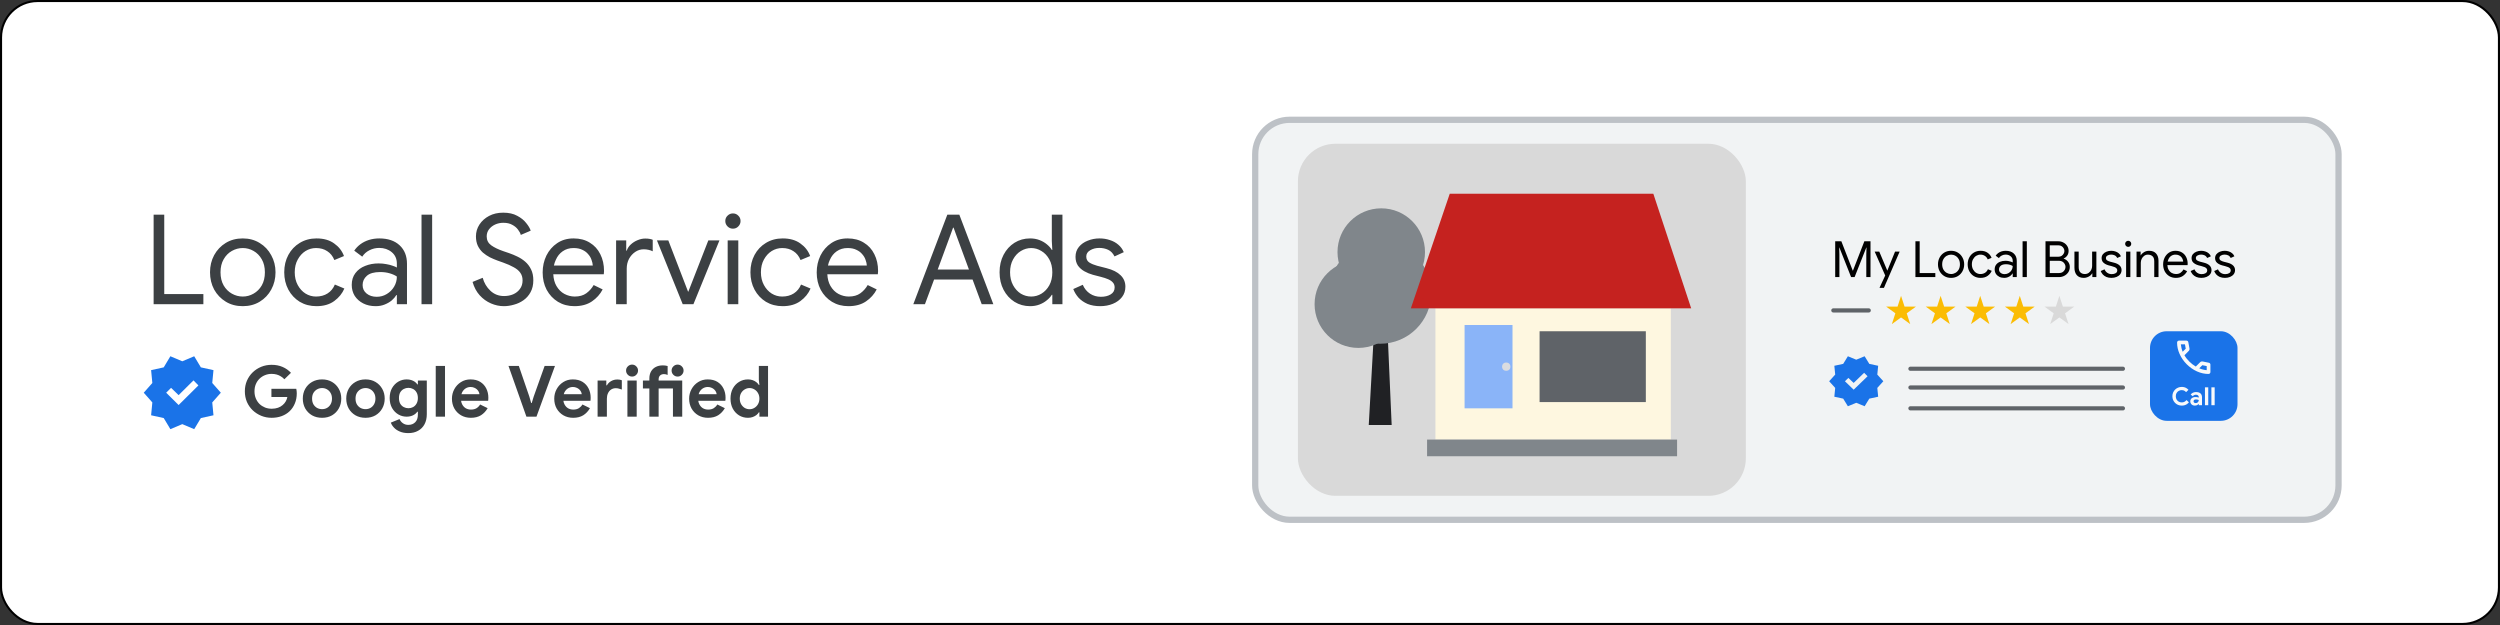 <svg width="1200" height="300" viewBox="0 0 1200 300" fill="none" xmlns="http://www.w3.org/2000/svg">
<rect x="0" y="0" width="1200" height="300" fill="#333333" stroke="none"/>
<g clip-path="url(#clip0_1_2)">
<rect x="0.5" y="0.5" width="1199" height="299" rx="17.5" fill="white" stroke="black"/>
<rect x="602.5" y="57.5" width="520" height="192" rx="16.5" fill="#F1F3F4" stroke="#BDC1C6" stroke-width="3"/>
<path d="M130.382 200.544C128.637 200.544 126.982 200.227 125.418 199.592C123.877 198.957 122.505 198.073 121.304 196.94C120.125 195.807 119.196 194.469 118.516 192.928C117.859 191.364 117.53 189.664 117.53 187.828C117.53 185.992 117.859 184.303 118.516 182.762C119.196 181.198 120.125 179.849 121.304 178.716C122.483 177.583 123.843 176.699 125.384 176.064C126.948 175.429 128.614 175.112 130.382 175.112C132.331 175.112 134.088 175.452 135.652 176.132C137.216 176.812 138.553 177.753 139.664 178.954L136.502 182.048C135.981 181.481 135.414 181.017 134.802 180.654C134.19 180.269 133.521 179.974 132.796 179.77C132.071 179.566 131.255 179.464 130.348 179.464C129.237 179.464 128.183 179.668 127.186 180.076C126.211 180.461 125.339 181.028 124.568 181.776C123.82 182.501 123.231 183.374 122.8 184.394C122.369 185.414 122.154 186.559 122.154 187.828C122.154 189.097 122.369 190.242 122.8 191.262C123.231 192.282 123.82 193.166 124.568 193.914C125.339 194.639 126.223 195.206 127.22 195.614C128.217 195.999 129.283 196.192 130.416 196.192C131.549 196.192 132.558 196.033 133.442 195.716C134.326 195.399 135.074 194.968 135.686 194.424C136.321 193.88 136.819 193.279 137.182 192.622C137.567 191.942 137.817 191.251 137.93 190.548H130.28V186.638H142.214C142.282 186.865 142.339 187.205 142.384 187.658C142.429 188.111 142.452 188.485 142.452 188.78C142.452 190.571 142.146 192.191 141.534 193.642C140.945 195.093 140.106 196.339 139.018 197.382C137.953 198.402 136.683 199.184 135.21 199.728C133.737 200.272 132.127 200.544 130.382 200.544ZM154.594 200.544C152.781 200.544 151.172 200.147 149.766 199.354C148.384 198.538 147.296 197.439 146.502 196.056C145.732 194.651 145.346 193.075 145.346 191.33C145.346 189.585 145.732 188.021 146.502 186.638C147.296 185.233 148.384 184.133 149.766 183.34C151.172 182.524 152.781 182.116 154.594 182.116C156.408 182.116 158.006 182.524 159.388 183.34C160.771 184.156 161.848 185.255 162.618 186.638C163.412 188.021 163.808 189.585 163.808 191.33C163.808 193.075 163.412 194.651 162.618 196.056C161.848 197.439 160.771 198.538 159.388 199.354C158.006 200.147 156.408 200.544 154.594 200.544ZM154.594 196.396C155.456 196.396 156.238 196.203 156.94 195.818C157.666 195.41 158.244 194.832 158.674 194.084C159.128 193.313 159.354 192.395 159.354 191.33C159.354 190.265 159.128 189.358 158.674 188.61C158.244 187.862 157.666 187.284 156.94 186.876C156.238 186.468 155.467 186.264 154.628 186.264C153.767 186.264 152.962 186.468 152.214 186.876C151.489 187.284 150.9 187.862 150.446 188.61C150.016 189.358 149.8 190.265 149.8 191.33C149.8 192.395 150.016 193.313 150.446 194.084C150.9 194.832 151.489 195.41 152.214 195.818C152.962 196.203 153.756 196.396 154.594 196.396ZM175.446 200.544C173.632 200.544 172.023 200.147 170.618 199.354C169.235 198.538 168.147 197.439 167.354 196.056C166.583 194.651 166.198 193.075 166.198 191.33C166.198 189.585 166.583 188.021 167.354 186.638C168.147 185.233 169.235 184.133 170.618 183.34C172.023 182.524 173.632 182.116 175.446 182.116C177.259 182.116 178.857 182.524 180.24 183.34C181.622 184.156 182.699 185.255 183.47 186.638C184.263 188.021 184.66 189.585 184.66 191.33C184.66 193.075 184.263 194.651 183.47 196.056C182.699 197.439 181.622 198.538 180.24 199.354C178.857 200.147 177.259 200.544 175.446 200.544ZM175.446 196.396C176.307 196.396 177.089 196.203 177.792 195.818C178.517 195.41 179.095 194.832 179.526 194.084C179.979 193.313 180.206 192.395 180.206 191.33C180.206 190.265 179.979 189.358 179.526 188.61C179.095 187.862 178.517 187.284 177.792 186.876C177.089 186.468 176.318 186.264 175.48 186.264C174.618 186.264 173.814 186.468 173.066 186.876C172.34 187.284 171.751 187.862 171.298 188.61C170.867 189.358 170.652 190.265 170.652 191.33C170.652 192.395 170.867 193.313 171.298 194.084C171.751 194.832 172.34 195.41 173.066 195.818C173.814 196.203 174.607 196.396 175.446 196.396ZM195.991 207.888C194.427 207.888 193.067 207.639 191.911 207.14C190.778 206.664 189.849 206.041 189.123 205.27C188.398 204.499 187.888 203.695 187.593 202.856L191.775 201.156C192.138 201.995 192.682 202.663 193.407 203.162C194.155 203.683 195.017 203.944 195.991 203.944C197.374 203.944 198.485 203.513 199.323 202.652C200.162 201.813 200.581 200.589 200.581 198.98V197.62H200.309C199.765 198.391 199.051 198.98 198.167 199.388C197.283 199.796 196.275 200 195.141 200C193.736 200 192.41 199.637 191.163 198.912C189.939 198.187 188.942 197.155 188.171 195.818C187.423 194.481 187.049 192.894 187.049 191.058C187.049 189.199 187.423 187.613 188.171 186.298C188.942 184.961 189.939 183.929 191.163 183.204C192.41 182.479 193.736 182.116 195.141 182.116C196.275 182.116 197.283 182.32 198.167 182.728C199.051 183.113 199.765 183.703 200.309 184.496H200.581V182.66H204.865V198.81C204.865 200.669 204.503 202.278 203.777 203.638C203.052 204.998 202.021 206.041 200.683 206.766C199.369 207.514 197.805 207.888 195.991 207.888ZM196.059 195.954C196.853 195.954 197.589 195.773 198.269 195.41C198.972 195.025 199.527 194.469 199.935 193.744C200.366 192.996 200.581 192.101 200.581 191.058C200.581 189.97 200.366 189.063 199.935 188.338C199.527 187.613 198.972 187.069 198.269 186.706C197.589 186.343 196.853 186.162 196.059 186.162C195.266 186.162 194.518 186.343 193.815 186.706C193.113 187.069 192.546 187.613 192.115 188.338C191.707 189.063 191.503 189.97 191.503 191.058C191.503 192.123 191.707 193.03 192.115 193.778C192.546 194.503 193.113 195.047 193.815 195.41C194.518 195.773 195.266 195.954 196.059 195.954ZM209.152 200V175.656H213.606V200H209.152ZM226.01 200.544C224.265 200.544 222.701 200.147 221.318 199.354C219.958 198.561 218.882 197.473 218.088 196.09C217.318 194.707 216.932 193.132 216.932 191.364C216.932 189.709 217.318 188.179 218.088 186.774C218.859 185.369 219.913 184.247 221.25 183.408C222.588 182.547 224.118 182.116 225.84 182.116C227.699 182.116 229.263 182.513 230.532 183.306C231.802 184.099 232.765 185.165 233.422 186.502C234.08 187.817 234.408 189.279 234.408 190.888C234.408 191.251 234.397 191.568 234.374 191.84C234.352 192.089 234.329 192.271 234.306 192.384H221.318C221.409 193.041 221.59 193.619 221.862 194.118C222.293 194.934 222.871 195.557 223.596 195.988C224.344 196.396 225.172 196.6 226.078 196.6C227.144 196.6 228.039 196.373 228.764 195.92C229.49 195.444 230.056 194.855 230.464 194.152L234.068 195.92C233.252 197.348 232.187 198.481 230.872 199.32C229.558 200.136 227.937 200.544 226.01 200.544ZM221.488 189.222H230.124C230.102 188.837 229.988 188.44 229.784 188.032C229.58 187.624 229.297 187.25 228.934 186.91C228.572 186.57 228.13 186.298 227.608 186.094C227.11 185.867 226.532 185.754 225.874 185.754C225.013 185.754 224.22 185.981 223.494 186.434C222.792 186.887 222.236 187.511 221.828 188.304C221.692 188.599 221.579 188.905 221.488 189.222ZM252.678 200L244.076 175.656H249.04L254.072 190.344L254.956 193.438H255.228L256.18 190.344L261.416 175.656H266.38L257.506 200H252.678ZM275.118 200.544C273.372 200.544 271.808 200.147 270.426 199.354C269.066 198.561 267.989 197.473 267.196 196.09C266.425 194.707 266.04 193.132 266.04 191.364C266.04 189.709 266.425 188.179 267.196 186.774C267.966 185.369 269.02 184.247 270.358 183.408C271.695 182.547 273.225 182.116 274.948 182.116C276.806 182.116 278.37 182.513 279.64 183.306C280.909 184.099 281.872 185.165 282.53 186.502C283.187 187.817 283.516 189.279 283.516 190.888C283.516 191.251 283.504 191.568 283.482 191.84C283.459 192.089 283.436 192.271 283.414 192.384H270.426C270.516 193.041 270.698 193.619 270.97 194.118C271.4 194.934 271.978 195.557 272.704 195.988C273.452 196.396 274.279 196.6 275.186 196.6C276.251 196.6 277.146 196.373 277.872 195.92C278.597 195.444 279.164 194.855 279.572 194.152L283.176 195.92C282.36 197.348 281.294 198.481 279.98 199.32C278.665 200.136 277.044 200.544 275.118 200.544ZM270.596 189.222H279.232C279.209 188.837 279.096 188.44 278.892 188.032C278.688 187.624 278.404 187.25 278.042 186.91C277.679 186.57 277.237 186.298 276.716 186.094C276.217 185.867 275.639 185.754 274.982 185.754C274.12 185.754 273.327 185.981 272.602 186.434C271.899 186.887 271.344 187.511 270.936 188.304C270.8 188.599 270.686 188.905 270.596 189.222ZM286.847 200V182.66H291.029V184.972H291.301C291.596 184.428 291.981 183.952 292.457 183.544C292.956 183.113 293.534 182.773 294.191 182.524C294.848 182.275 295.551 182.15 296.299 182.15C296.752 182.15 297.16 182.184 297.523 182.252C297.886 182.32 298.203 182.411 298.475 182.524V186.978C297.999 186.797 297.523 186.649 297.047 186.536C296.594 186.4 296.106 186.332 295.585 186.332C294.701 186.332 293.93 186.559 293.273 187.012C292.638 187.443 292.151 188.043 291.811 188.814C291.471 189.562 291.301 190.412 291.301 191.364V200H286.847ZM301.158 200V182.66H305.612V200H301.158ZM303.402 180.756C302.608 180.756 301.928 180.473 301.362 179.906C300.795 179.339 300.512 178.659 300.512 177.866C300.512 177.073 300.795 176.404 301.362 175.86C301.928 175.293 302.608 175.01 303.402 175.01C304.195 175.01 304.864 175.293 305.408 175.86C305.974 176.404 306.258 177.073 306.258 177.866C306.258 178.659 305.974 179.339 305.408 179.906C304.864 180.473 304.195 180.756 303.402 180.756ZM308.598 186.468V182.66H311.692V181.708C311.692 180.416 311.953 179.294 312.474 178.342C313.018 177.39 313.766 176.665 314.718 176.166C315.693 175.645 316.837 175.384 318.152 175.384C318.537 175.384 318.923 175.407 319.308 175.452C319.716 175.497 320.101 175.577 320.464 175.69V179.974C320.169 179.838 319.875 179.736 319.58 179.668C319.285 179.6 318.991 179.566 318.696 179.566C317.925 179.566 317.302 179.793 316.826 180.246C316.373 180.677 316.146 181.289 316.146 182.082V182.66H327.468V200H323.014V186.468H316.146V200H311.692V186.468H308.598ZM325.258 180.756C324.465 180.756 323.785 180.473 323.218 179.906C322.651 179.339 322.368 178.659 322.368 177.866C322.368 177.073 322.651 176.404 323.218 175.86C323.785 175.293 324.465 175.01 325.258 175.01C326.051 175.01 326.72 175.293 327.264 175.86C327.831 176.404 328.114 177.073 328.114 177.866C328.114 178.659 327.831 179.339 327.264 179.906C326.72 180.473 326.051 180.756 325.258 180.756ZM339.864 200.544C338.118 200.544 336.554 200.147 335.172 199.354C333.812 198.561 332.735 197.473 331.942 196.09C331.171 194.707 330.786 193.132 330.786 191.364C330.786 189.709 331.171 188.179 331.942 186.774C332.712 185.369 333.766 184.247 335.104 183.408C336.441 182.547 337.971 182.116 339.694 182.116C341.552 182.116 343.116 182.513 344.386 183.306C345.655 184.099 346.618 185.165 347.276 186.502C347.933 187.817 348.262 189.279 348.262 190.888C348.262 191.251 348.25 191.568 348.228 191.84C348.205 192.089 348.182 192.271 348.16 192.384H335.172C335.262 193.041 335.444 193.619 335.716 194.118C336.146 194.934 336.724 195.557 337.45 195.988C338.198 196.396 339.025 196.6 339.932 196.6C340.997 196.6 341.892 196.373 342.618 195.92C343.343 195.444 343.91 194.855 344.318 194.152L347.922 195.92C347.106 197.348 346.04 198.481 344.726 199.32C343.411 200.136 341.79 200.544 339.864 200.544ZM335.342 189.222H343.978C343.955 188.837 343.842 188.44 343.638 188.032C343.434 187.624 343.15 187.25 342.788 186.91C342.425 186.57 341.983 186.298 341.462 186.094C340.963 185.867 340.385 185.754 339.728 185.754C338.866 185.754 338.073 185.981 337.348 186.434C336.645 186.887 336.09 187.511 335.682 188.304C335.546 188.599 335.432 188.905 335.342 189.222ZM359.039 200.544C357.453 200.544 356.025 200.159 354.755 199.388C353.486 198.595 352.477 197.507 351.729 196.124C351.004 194.741 350.641 193.143 350.641 191.33C350.641 189.517 351.004 187.919 351.729 186.536C352.477 185.153 353.486 184.077 354.755 183.306C356.025 182.513 357.453 182.116 359.039 182.116C359.878 182.116 360.637 182.241 361.317 182.49C361.997 182.739 362.587 183.068 363.085 183.476C363.584 183.884 363.969 184.315 364.241 184.768H364.513L364.241 182.32V175.656H368.661V200H364.513V197.926H364.241C363.969 198.379 363.584 198.81 363.085 199.218C362.587 199.603 361.997 199.921 361.317 200.17C360.637 200.419 359.878 200.544 359.039 200.544ZM359.787 196.43C360.626 196.43 361.397 196.215 362.099 195.784C362.825 195.353 363.403 194.764 363.833 194.016C364.287 193.245 364.513 192.35 364.513 191.33C364.513 190.31 364.287 189.426 363.833 188.678C363.403 187.907 362.825 187.318 362.099 186.91C361.397 186.479 360.626 186.264 359.787 186.264C358.971 186.264 358.201 186.479 357.475 186.91C356.773 187.318 356.195 187.896 355.741 188.644C355.311 189.392 355.095 190.287 355.095 191.33C355.095 192.35 355.311 193.245 355.741 194.016C356.195 194.787 356.773 195.387 357.475 195.818C358.201 196.226 358.971 196.43 359.787 196.43Z" fill="#3C4043"/>
<g clip-path="url(#clip1_1_2)">
<path d="M81.782 206L78.586 200.667L72.532 199.333L73.121 193.167L69 188.5L73.121 183.833L72.532 177.667L78.586 176.333L81.782 171L87.5 173.417L93.218 171L96.414 176.333L102.468 177.667L101.88 183.833L106 188.5L101.88 193.167L102.468 199.333L96.414 200.667L93.218 206L87.5 203.583L81.782 206ZM85.734 194.417L95.236 185L92.882 182.583L85.734 189.667L82.118 186.167L79.764 188.5L85.734 194.417Z" fill="#1A73E8"/>
</g>
<path d="M73.74 146V103.04H78.84V141.14H97.62V146H73.74ZM116.527 146.96C113.447 146.96 110.727 146.24 108.367 144.8C106.007 143.36 104.147 141.42 102.787 138.98C101.467 136.5 100.807 133.74 100.807 130.7C100.807 127.66 101.467 124.92 102.787 122.48C104.147 120 106.007 118.04 108.367 116.6C110.727 115.16 113.447 114.44 116.527 114.44C119.607 114.44 122.327 115.18 124.687 116.66C127.047 118.1 128.887 120.06 130.207 122.54C131.567 124.98 132.247 127.7 132.247 130.7C132.247 133.74 131.567 136.5 130.207 138.98C128.887 141.42 127.047 143.36 124.687 144.8C122.327 146.24 119.607 146.96 116.527 146.96ZM116.527 142.34C118.367 142.34 120.087 141.88 121.687 140.96C123.327 140.04 124.647 138.72 125.647 137C126.647 135.24 127.147 133.14 127.147 130.7C127.147 128.26 126.647 126.18 125.647 124.46C124.647 122.7 123.327 121.36 121.687 120.44C120.087 119.52 118.367 119.06 116.527 119.06C114.687 119.06 112.947 119.52 111.307 120.44C109.667 121.36 108.347 122.7 107.347 124.46C106.347 126.18 105.847 128.26 105.847 130.7C105.847 133.14 106.347 135.24 107.347 137C108.347 138.72 109.667 140.04 111.307 140.96C112.947 141.88 114.687 142.34 116.527 142.34ZM151.912 146.96C148.912 146.96 146.232 146.26 143.872 144.86C141.552 143.42 139.732 141.48 138.412 139.04C137.092 136.56 136.432 133.78 136.432 130.7C136.432 127.58 137.092 124.8 138.412 122.36C139.732 119.92 141.552 118 143.872 116.6C146.232 115.16 148.912 114.44 151.912 114.44C155.352 114.44 158.172 115.24 160.372 116.84C162.612 118.4 164.192 120.42 165.112 122.9L160.492 124.82C159.732 122.94 158.592 121.52 157.072 120.56C155.592 119.56 153.792 119.06 151.672 119.06C149.872 119.06 148.192 119.54 146.632 120.5C145.112 121.46 143.872 122.82 142.912 124.58C141.952 126.3 141.472 128.34 141.472 130.7C141.472 133.02 141.952 135.06 142.912 136.82C143.872 138.58 145.112 139.94 146.632 140.9C148.192 141.86 149.872 142.34 151.672 142.34C153.832 142.34 155.692 141.84 157.252 140.84C158.812 139.84 159.972 138.42 160.732 136.58L165.292 138.5C164.292 140.86 162.672 142.86 160.432 144.5C158.192 146.14 155.352 146.96 151.912 146.96ZM180.354 146.96C178.074 146.96 176.074 146.52 174.354 145.64C172.634 144.76 171.274 143.56 170.274 142.04C169.314 140.48 168.834 138.72 168.834 136.76C168.834 134.52 169.414 132.64 170.574 131.12C171.734 129.56 173.294 128.4 175.254 127.64C177.214 126.84 179.374 126.44 181.734 126.44C183.094 126.44 184.354 126.56 185.514 126.8C186.674 127 187.674 127.26 188.514 127.58C189.394 127.86 190.054 128.14 190.494 128.42V126.56C190.494 124.24 189.674 122.4 188.034 121.04C186.394 119.68 184.394 119 182.034 119C180.354 119 178.774 119.38 177.294 120.14C175.854 120.86 174.714 121.88 173.874 123.2L170.034 120.32C170.834 119.12 171.834 118.08 173.034 117.2C174.234 116.32 175.594 115.64 177.114 115.16C178.674 114.68 180.314 114.44 182.034 114.44C186.194 114.44 189.454 115.54 191.814 117.74C194.174 119.94 195.354 122.9 195.354 126.62V146H190.494V141.62H190.254C189.734 142.5 188.994 143.36 188.034 144.2C187.074 145 185.934 145.66 184.614 146.18C183.334 146.7 181.914 146.96 180.354 146.96ZM180.834 142.46C182.594 142.46 184.194 142.02 185.634 141.14C187.114 140.26 188.294 139.08 189.174 137.6C190.054 136.12 190.494 134.5 190.494 132.74C189.574 132.1 188.414 131.58 187.014 131.18C185.654 130.78 184.154 130.58 182.514 130.58C179.594 130.58 177.454 131.18 176.094 132.38C174.734 133.58 174.054 135.06 174.054 136.82C174.054 138.5 174.694 139.86 175.974 140.9C177.254 141.94 178.874 142.46 180.834 142.46ZM202.329 146V103.04H207.429V146H202.329ZM241.834 146.96C239.754 146.96 237.694 146.52 235.654 145.64C233.614 144.76 231.814 143.46 230.254 141.74C228.694 140.02 227.554 137.88 226.834 135.32L231.694 133.34C232.374 135.82 233.614 137.9 235.414 139.58C237.214 141.26 239.394 142.1 241.954 142.1C243.554 142.1 245.014 141.82 246.334 141.26C247.694 140.66 248.774 139.8 249.574 138.68C250.414 137.56 250.834 136.2 250.834 134.6C250.834 133.16 250.474 131.94 249.754 130.94C249.074 129.94 248.034 129.06 246.634 128.3C245.234 127.5 243.514 126.74 241.474 126.02L238.774 125.06C237.574 124.62 236.354 124.1 235.114 123.5C233.914 122.86 232.794 122.1 231.754 121.22C230.754 120.3 229.954 119.22 229.354 117.98C228.754 116.7 228.454 115.2 228.454 113.48C228.454 111.4 229.014 109.5 230.134 107.78C231.254 106.06 232.794 104.68 234.754 103.64C236.714 102.6 238.974 102.08 241.534 102.08C244.214 102.08 246.454 102.58 248.254 103.58C250.094 104.54 251.534 105.7 252.574 107.06C253.654 108.38 254.374 109.6 254.734 110.72L249.994 112.76C249.754 111.92 249.294 111.06 248.614 110.18C247.934 109.26 247.014 108.5 245.854 107.9C244.734 107.26 243.314 106.94 241.594 106.94C240.194 106.94 238.874 107.22 237.634 107.78C236.434 108.34 235.454 109.12 234.694 110.12C233.974 111.08 233.614 112.2 233.614 113.48C233.614 115.28 234.334 116.7 235.774 117.74C237.214 118.78 239.154 119.72 241.594 120.56L244.414 121.52C245.694 121.96 246.994 122.5 248.314 123.14C249.674 123.78 250.934 124.6 252.094 125.6C253.254 126.6 254.194 127.84 254.914 129.32C255.634 130.76 255.994 132.5 255.994 134.54C255.994 136.74 255.554 138.64 254.674 140.24C253.834 141.8 252.714 143.08 251.314 144.08C249.914 145.08 248.374 145.8 246.694 146.24C245.054 146.72 243.434 146.96 241.834 146.96ZM275.715 146.96C272.755 146.96 270.115 146.26 267.795 144.86C265.515 143.46 263.715 141.54 262.395 139.1C261.115 136.66 260.475 133.88 260.475 130.76C260.475 127.84 261.075 125.14 262.275 122.66C263.515 120.18 265.235 118.2 267.435 116.72C269.675 115.2 272.295 114.44 275.295 114.44C278.335 114.44 280.935 115.12 283.095 116.48C285.295 117.8 286.975 119.64 288.135 122C289.335 124.36 289.935 127.06 289.935 130.1C289.935 130.38 289.915 130.66 289.875 130.94C289.875 131.22 289.855 131.46 289.815 131.66H265.575C265.695 133.86 266.195 135.72 267.075 137.24C268.075 138.96 269.355 140.24 270.915 141.08C272.515 141.92 274.175 142.34 275.895 142.34C278.135 142.34 279.975 141.82 281.415 140.78C282.895 139.7 284.075 138.38 284.955 136.82L289.275 138.92C288.075 141.24 286.355 143.16 284.115 144.68C281.875 146.2 279.075 146.96 275.715 146.96ZM265.875 127.46H284.535C284.495 126.62 284.295 125.72 283.935 124.76C283.615 123.76 283.075 122.84 282.315 122C281.595 121.12 280.655 120.42 279.495 119.9C278.375 119.34 276.975 119.06 275.295 119.06C273.295 119.06 271.555 119.58 270.075 120.62C268.635 121.62 267.535 123 266.775 124.76C266.375 125.6 266.075 126.5 265.875 127.46ZM295.728 146V115.4H300.588V120.32H300.828C301.228 119.16 301.888 118.16 302.808 117.32C303.768 116.44 304.848 115.76 306.048 115.28C307.288 114.76 308.508 114.5 309.708 114.5C310.628 114.5 311.348 114.56 311.868 114.68C312.388 114.76 312.868 114.9 313.308 115.1V120.62C312.668 120.3 311.968 120.06 311.208 119.9C310.488 119.74 309.748 119.66 308.988 119.66C307.508 119.66 306.148 120.08 304.908 120.92C303.668 121.76 302.668 122.88 301.908 124.28C301.188 125.68 300.828 127.22 300.828 128.9V146H295.728ZM327.694 146L315.334 115.4H320.794L330.274 140H330.394L339.994 115.4H345.334L332.854 146H327.694ZM349.283 146V115.4H354.382V146H349.283ZM351.803 109.76C350.803 109.76 349.943 109.4 349.223 108.68C348.503 107.96 348.143 107.1 348.143 106.1C348.143 105.06 348.503 104.2 349.223 103.52C349.943 102.8 350.803 102.44 351.803 102.44C352.843 102.44 353.703 102.8 354.382 103.52C355.103 104.2 355.463 105.06 355.463 106.1C355.463 107.1 355.103 107.96 354.382 108.68C353.703 109.4 352.843 109.76 351.803 109.76ZM375.682 146.96C372.682 146.96 370.002 146.26 367.642 144.86C365.322 143.42 363.502 141.48 362.182 139.04C360.862 136.56 360.202 133.78 360.202 130.7C360.202 127.58 360.862 124.8 362.182 122.36C363.502 119.92 365.322 118 367.642 116.6C370.002 115.16 372.682 114.44 375.682 114.44C379.122 114.44 381.942 115.24 384.142 116.84C386.382 118.4 387.962 120.42 388.882 122.9L384.262 124.82C383.502 122.94 382.362 121.52 380.842 120.56C379.362 119.56 377.562 119.06 375.442 119.06C373.642 119.06 371.962 119.54 370.402 120.5C368.882 121.46 367.642 122.82 366.682 124.58C365.722 126.3 365.242 128.34 365.242 130.7C365.242 133.02 365.722 135.06 366.682 136.82C367.642 138.58 368.882 139.94 370.402 140.9C371.962 141.86 373.642 142.34 375.442 142.34C377.602 142.34 379.462 141.84 381.022 140.84C382.582 139.84 383.742 138.42 384.502 136.58L389.062 138.5C388.062 140.86 386.442 142.86 384.202 144.5C381.962 146.14 379.122 146.96 375.682 146.96ZM407.258 146.96C404.298 146.96 401.658 146.26 399.338 144.86C397.058 143.46 395.258 141.54 393.938 139.1C392.658 136.66 392.018 133.88 392.018 130.76C392.018 127.84 392.618 125.14 393.818 122.66C395.058 120.18 396.778 118.2 398.978 116.72C401.218 115.2 403.838 114.44 406.838 114.44C409.878 114.44 412.478 115.12 414.638 116.48C416.838 117.8 418.518 119.64 419.678 122C420.878 124.36 421.478 127.06 421.478 130.1C421.478 130.38 421.458 130.66 421.418 130.94C421.418 131.22 421.398 131.46 421.358 131.66H397.118C397.238 133.86 397.738 135.72 398.618 137.24C399.618 138.96 400.898 140.24 402.458 141.08C404.058 141.92 405.718 142.34 407.438 142.34C409.678 142.34 411.518 141.82 412.958 140.78C414.438 139.7 415.618 138.38 416.498 136.82L420.818 138.92C419.618 141.24 417.898 143.16 415.658 144.68C413.418 146.2 410.618 146.96 407.258 146.96ZM397.418 127.46H416.078C416.038 126.62 415.838 125.72 415.478 124.76C415.158 123.76 414.618 122.84 413.858 122C413.138 121.12 412.198 120.42 411.038 119.9C409.918 119.34 408.518 119.06 406.838 119.06C404.838 119.06 403.098 119.58 401.618 120.62C400.178 121.62 399.078 123 398.318 124.76C397.918 125.6 397.618 126.5 397.418 127.46ZM438.396 146L454.716 103.04H460.476L476.796 146H471.216L466.836 134.18H448.356L443.976 146H438.396ZM465.096 129.38L459.396 113.9L457.716 109.28H457.476L455.796 113.9L450.096 129.38H465.096ZM494.431 146.96C491.671 146.96 489.171 146.26 486.931 144.86C484.731 143.46 482.991 141.54 481.711 139.1C480.431 136.66 479.791 133.86 479.791 130.7C479.791 127.54 480.431 124.74 481.711 122.3C482.991 119.86 484.731 117.94 486.931 116.54C489.171 115.14 491.671 114.44 494.431 114.44C496.071 114.44 497.571 114.7 498.931 115.22C500.291 115.74 501.471 116.42 502.471 117.26C503.511 118.1 504.311 119 504.871 119.96H505.111L504.871 115.7V103.04H509.971V146H505.111V141.5H504.871C504.311 142.42 503.511 143.3 502.471 144.14C501.471 144.98 500.291 145.66 498.931 146.18C497.571 146.7 496.071 146.96 494.431 146.96ZM494.971 142.34C496.731 142.34 498.371 141.88 499.891 140.96C501.451 140 502.711 138.66 503.671 136.94C504.631 135.18 505.111 133.1 505.111 130.7C505.111 128.3 504.631 126.24 503.671 124.52C502.711 122.76 501.451 121.42 499.891 120.5C498.371 119.54 496.731 119.06 494.971 119.06C493.211 119.06 491.551 119.54 489.991 120.5C488.471 121.42 487.231 122.76 486.271 124.52C485.311 126.24 484.831 128.3 484.831 130.7C484.831 133.06 485.311 135.12 486.271 136.88C487.231 138.64 488.471 140 489.991 140.96C491.551 141.88 493.211 142.34 494.971 142.34ZM528.068 146.96C525.788 146.96 523.768 146.6 522.008 145.88C520.288 145.12 518.848 144.12 517.688 142.88C516.568 141.6 515.728 140.22 515.168 138.74L519.728 136.7C520.528 138.54 521.688 139.96 523.208 140.96C524.728 141.96 526.468 142.46 528.428 142.46C530.308 142.46 531.868 142.08 533.108 141.32C534.388 140.56 535.028 139.44 535.028 137.96C535.028 137.04 534.768 136.28 534.248 135.68C533.728 135.04 532.968 134.5 531.968 134.06C530.968 133.62 529.748 133.22 528.308 132.86L524.588 131.9C523.148 131.5 521.788 130.94 520.508 130.22C519.228 129.5 518.188 128.58 517.388 127.46C516.628 126.3 516.248 124.9 516.248 123.26C516.248 121.42 516.788 119.84 517.868 118.52C518.948 117.2 520.368 116.2 522.128 115.52C523.888 114.8 525.768 114.44 527.768 114.44C529.528 114.44 531.168 114.7 532.688 115.22C534.248 115.7 535.608 116.44 536.768 117.44C537.928 118.4 538.808 119.6 539.408 121.04L534.968 123.08C534.208 121.56 533.188 120.5 531.908 119.9C530.628 119.3 529.208 119 527.648 119C525.968 119 524.508 119.38 523.268 120.14C522.028 120.86 521.408 121.86 521.408 123.14C521.408 124.42 521.908 125.38 522.908 126.02C523.948 126.66 525.208 127.18 526.688 127.58L531.128 128.72C534.128 129.48 536.388 130.62 537.908 132.14C539.428 133.62 540.188 135.44 540.188 137.6C540.188 139.52 539.648 141.18 538.568 142.58C537.488 143.98 536.028 145.06 534.188 145.82C532.348 146.58 530.308 146.96 528.068 146.96Z" fill="#3C4043"/>
<path d="M887.44 188.333C894.708 188.333 900.6 183.946 900.6 178.533C900.6 173.121 894.708 168.733 887.44 168.733C880.172 168.733 874.28 173.121 874.28 178.533C874.28 183.946 880.172 188.333 887.44 188.333Z" fill="#F1F3F4"/>
<path d="M886.982 195L884.736 191.343L880.482 190.429L880.895 186.2L878 183L880.895 179.8L880.482 175.571L884.736 174.657L886.982 171L891 172.657L895.018 171L897.264 174.657L901.518 175.571L901.105 179.8L904 183L901.105 186.2L901.518 190.429L897.264 191.343L895.018 195L891 193.343L886.982 195ZM889.759 187.057L896.436 180.6L894.782 178.943L889.759 183.8L887.218 181.4L885.564 183L889.759 187.057Z" fill="#1A73E8"/>
<rect x="623" y="69" width="215" height="169" rx="18" fill="#D9D9D9"/>
<rect x="689" y="148" width="113" height="63" fill="#FEF7E0"/>
<rect x="739" y="159" width="51" height="34" fill="#5F6368"/>
<rect x="703" y="156" width="23" height="40" fill="#8AB4F8"/>
<circle cx="723" cy="176" r="2" fill="#DADCE0"/>
<rect x="685" y="211" width="120" height="8" fill="#80868B"/>
<path d="M668 204H657L660.143 148H665.531L668 204Z" fill="#202124"/>
<path d="M880.896 133V115.816H883.848L889.32 129.904H889.416L894.888 115.816H897.84V133H895.824V122.08L895.92 118.816H895.824L890.208 133H888.528L882.912 118.816H882.816L882.912 122.08V133H880.896ZM904.566 137.56C904.518 137.672 904.462 137.792 904.398 137.92C904.334 138.064 904.294 138.152 904.278 138.184H902.166C902.262 137.976 902.366 137.744 902.478 137.488C902.59 137.248 902.726 136.952 902.886 136.6C902.982 136.392 903.07 136.2 903.15 136.024C903.23 135.848 903.318 135.648 903.414 135.424C903.526 135.216 903.654 134.952 903.798 134.632L904.902 132.232L899.838 120.76H902.046L905.886 129.856H905.934L909.63 120.76H911.838L905.502 135.376C905.438 135.52 905.334 135.744 905.19 136.048C905.062 136.368 904.934 136.672 904.806 136.96C904.694 137.264 904.614 137.464 904.566 137.56ZM919.404 133V115.816H921.444V131.056H928.956V133H919.404ZM936.519 133.384C935.287 133.384 934.199 133.096 933.255 132.52C932.311 131.944 931.567 131.168 931.023 130.192C930.495 129.2 930.231 128.096 930.231 126.88C930.231 125.664 930.495 124.568 931.023 123.592C931.567 122.6 932.311 121.816 933.255 121.24C934.199 120.664 935.287 120.376 936.519 120.376C937.751 120.376 938.839 120.672 939.783 121.264C940.727 121.84 941.463 122.624 941.991 123.616C942.535 124.592 942.807 125.68 942.807 126.88C942.807 128.096 942.535 129.2 941.991 130.192C941.463 131.168 940.727 131.944 939.783 132.52C938.839 133.096 937.751 133.384 936.519 133.384ZM936.519 131.536C937.255 131.536 937.943 131.352 938.583 130.984C939.239 130.616 939.767 130.088 940.167 129.4C940.567 128.696 940.767 127.856 940.767 126.88C940.767 125.904 940.567 125.072 940.167 124.384C939.767 123.68 939.239 123.144 938.583 122.776C937.943 122.408 937.255 122.224 936.519 122.224C935.783 122.224 935.087 122.408 934.431 122.776C933.775 123.144 933.247 123.68 932.847 124.384C932.447 125.072 932.247 125.904 932.247 126.88C932.247 127.856 932.447 128.696 932.847 129.4C933.247 130.088 933.775 130.616 934.431 130.984C935.087 131.352 935.783 131.536 936.519 131.536ZM950.673 133.384C949.473 133.384 948.401 133.104 947.457 132.544C946.529 131.968 945.801 131.192 945.273 130.216C944.745 129.224 944.481 128.112 944.481 126.88C944.481 125.632 944.745 124.52 945.273 123.544C945.801 122.568 946.529 121.8 947.457 121.24C948.401 120.664 949.473 120.376 950.673 120.376C952.049 120.376 953.177 120.696 954.057 121.336C954.953 121.96 955.585 122.768 955.953 123.76L954.105 124.528C953.801 123.776 953.345 123.208 952.737 122.824C952.145 122.424 951.425 122.224 950.577 122.224C949.857 122.224 949.185 122.416 948.561 122.8C947.953 123.184 947.457 123.728 947.073 124.432C946.689 125.12 946.497 125.936 946.497 126.88C946.497 127.808 946.689 128.624 947.073 129.328C947.457 130.032 947.953 130.576 948.561 130.96C949.185 131.344 949.857 131.536 950.577 131.536C951.441 131.536 952.185 131.336 952.809 130.936C953.433 130.536 953.897 129.968 954.201 129.232L956.025 130C955.625 130.944 954.977 131.744 954.081 132.4C953.185 133.056 952.049 133.384 950.673 133.384ZM962.05 133.384C961.138 133.384 960.338 133.208 959.65 132.856C958.962 132.504 958.418 132.024 958.018 131.416C957.634 130.792 957.442 130.088 957.442 129.304C957.442 128.408 957.674 127.656 958.138 127.048C958.602 126.424 959.226 125.96 960.01 125.656C960.794 125.336 961.658 125.176 962.602 125.176C963.146 125.176 963.65 125.224 964.114 125.32C964.578 125.4 964.978 125.504 965.314 125.632C965.666 125.744 965.93 125.856 966.106 125.968V125.224C966.106 124.296 965.778 123.56 965.122 123.016C964.466 122.472 963.666 122.2 962.722 122.2C962.05 122.2 961.418 122.352 960.826 122.656C960.25 122.944 959.794 123.352 959.458 123.88L957.922 122.728C958.242 122.248 958.642 121.832 959.122 121.48C959.602 121.128 960.146 120.856 960.754 120.664C961.378 120.472 962.034 120.376 962.722 120.376C964.386 120.376 965.69 120.816 966.634 121.696C967.578 122.576 968.05 123.76 968.05 125.248V133H966.106V131.248H966.01C965.802 131.6 965.506 131.944 965.122 132.28C964.738 132.6 964.282 132.864 963.754 133.072C963.242 133.28 962.674 133.384 962.05 133.384ZM962.242 131.584C962.946 131.584 963.586 131.408 964.162 131.056C964.754 130.704 965.226 130.232 965.578 129.64C965.93 129.048 966.106 128.4 966.106 127.696C965.738 127.44 965.274 127.232 964.714 127.072C964.17 126.912 963.57 126.832 962.914 126.832C961.746 126.832 960.89 127.072 960.346 127.552C959.802 128.032 959.53 128.624 959.53 129.328C959.53 130 959.786 130.544 960.298 130.96C960.81 131.376 961.458 131.584 962.242 131.584ZM970.84 133V115.816H972.88V133H970.84ZM981.841 133V115.816H988.009C988.889 115.816 989.697 116.016 990.433 116.416C991.185 116.8 991.785 117.344 992.233 118.048C992.697 118.736 992.929 119.536 992.929 120.448C992.929 121.296 992.713 122.032 992.281 122.656C991.849 123.28 991.281 123.752 990.577 124.072V124.168C991.425 124.44 992.121 124.928 992.665 125.632C993.225 126.336 993.505 127.168 993.505 128.128C993.505 129.088 993.265 129.936 992.785 130.672C992.305 131.392 991.673 131.96 990.889 132.376C990.105 132.792 989.257 133 988.345 133H981.841ZM983.881 125.176V131.056H988.465C989.073 131.056 989.601 130.912 990.049 130.624C990.497 130.32 990.841 129.944 991.081 129.496C991.321 129.032 991.441 128.568 991.441 128.104C991.441 127.624 991.313 127.16 991.057 126.712C990.817 126.264 990.465 125.896 990.001 125.608C989.553 125.32 989.009 125.176 988.369 125.176H983.881ZM983.881 123.232H988.009C988.617 123.232 989.137 123.096 989.569 122.824C990.001 122.536 990.329 122.184 990.553 121.768C990.793 121.352 990.913 120.928 990.913 120.496C990.913 120.064 990.801 119.64 990.577 119.224C990.353 118.808 990.033 118.464 989.617 118.192C989.201 117.904 988.697 117.76 988.105 117.76H983.881V123.232ZM1000.26 133.384C998.76 133.384 997.624 132.944 996.856 132.064C996.104 131.184 995.728 129.984 995.728 128.464V120.76H997.768V128.152C997.768 129.368 998.048 130.24 998.608 130.768C999.168 131.28 999.864 131.536 1000.7 131.536C1001.42 131.536 1002.04 131.352 1002.57 130.984C1003.1 130.6 1003.5 130.112 1003.79 129.52C1004.08 128.928 1004.22 128.312 1004.22 127.672V120.76H1006.26V133H1004.32V131.224H1004.22C1004.02 131.608 1003.7 131.968 1003.29 132.304C1002.89 132.624 1002.42 132.88 1001.9 133.072C1001.38 133.28 1000.84 133.384 1000.26 133.384ZM1013.5 133.384C1012.59 133.384 1011.78 133.24 1011.08 132.952C1010.39 132.648 1009.81 132.248 1009.35 131.752C1008.9 131.24 1008.57 130.688 1008.34 130.096L1010.17 129.28C1010.49 130.016 1010.95 130.584 1011.56 130.984C1012.17 131.384 1012.86 131.584 1013.65 131.584C1014.4 131.584 1015.02 131.432 1015.52 131.128C1016.03 130.824 1016.29 130.376 1016.29 129.784C1016.29 129.416 1016.18 129.112 1015.97 128.872C1015.77 128.616 1015.46 128.4 1015.06 128.224C1014.66 128.048 1014.17 127.888 1013.6 127.744L1012.11 127.36C1011.53 127.2 1010.99 126.976 1010.48 126.688C1009.97 126.4 1009.55 126.032 1009.23 125.584C1008.93 125.12 1008.77 124.56 1008.77 123.904C1008.77 123.168 1008.99 122.536 1009.42 122.008C1009.85 121.48 1010.42 121.08 1011.13 120.808C1011.83 120.52 1012.58 120.376 1013.38 120.376C1014.09 120.376 1014.74 120.48 1015.35 120.688C1015.97 120.88 1016.52 121.176 1016.98 121.576C1017.45 121.96 1017.8 122.44 1018.04 123.016L1016.26 123.832C1015.96 123.224 1015.55 122.8 1015.04 122.56C1014.53 122.32 1013.96 122.2 1013.33 122.2C1012.66 122.2 1012.08 122.352 1011.58 122.656C1011.09 122.944 1010.84 123.344 1010.84 123.856C1010.84 124.368 1011.04 124.752 1011.44 125.008C1011.85 125.264 1012.36 125.472 1012.95 125.632L1014.73 126.088C1015.93 126.392 1016.83 126.848 1017.44 127.456C1018.05 128.048 1018.35 128.776 1018.35 129.64C1018.35 130.408 1018.13 131.072 1017.7 131.632C1017.27 132.192 1016.69 132.624 1015.95 132.928C1015.21 133.232 1014.4 133.384 1013.5 133.384ZM1020.53 133V120.76H1022.57V133H1020.53ZM1021.54 118.504C1021.14 118.504 1020.79 118.36 1020.5 118.072C1020.22 117.784 1020.07 117.44 1020.07 117.04C1020.07 116.624 1020.22 116.28 1020.5 116.008C1020.79 115.72 1021.14 115.576 1021.54 115.576C1021.95 115.576 1022.3 115.72 1022.57 116.008C1022.86 116.28 1023 116.624 1023 117.04C1023 117.44 1022.86 117.784 1022.57 118.072C1022.3 118.36 1021.95 118.504 1021.54 118.504ZM1025.54 133V120.76H1027.49V122.56H1027.58C1027.9 121.968 1028.42 121.456 1029.14 121.024C1029.88 120.592 1030.68 120.376 1031.54 120.376C1033.05 120.376 1034.17 120.816 1034.93 121.696C1035.69 122.56 1036.08 123.712 1036.08 125.152V133H1034.04V125.464C1034.04 124.28 1033.75 123.448 1033.17 122.968C1032.61 122.472 1031.89 122.224 1030.99 122.224C1030.32 122.224 1029.73 122.416 1029.21 122.8C1028.7 123.168 1028.3 123.648 1028.01 124.24C1027.73 124.832 1027.58 125.456 1027.58 126.112V133H1025.54ZM1044.4 133.384C1043.21 133.384 1042.16 133.104 1041.23 132.544C1040.32 131.984 1039.6 131.216 1039.07 130.24C1038.56 129.264 1038.3 128.152 1038.3 126.904C1038.3 125.736 1038.54 124.656 1039.02 123.664C1039.52 122.672 1040.2 121.88 1041.08 121.288C1041.98 120.68 1043.03 120.376 1044.23 120.376C1045.44 120.376 1046.48 120.648 1047.35 121.192C1048.23 121.72 1048.9 122.456 1049.36 123.4C1049.84 124.344 1050.08 125.424 1050.08 126.64C1050.08 126.752 1050.08 126.864 1050.06 126.976C1050.06 127.088 1050.05 127.184 1050.04 127.264H1040.34C1040.39 128.144 1040.59 128.888 1040.94 129.496C1041.34 130.184 1041.85 130.696 1042.48 131.032C1043.12 131.368 1043.78 131.536 1044.47 131.536C1045.36 131.536 1046.1 131.328 1046.68 130.912C1047.27 130.48 1047.74 129.952 1048.09 129.328L1049.82 130.168C1049.34 131.096 1048.65 131.864 1047.76 132.472C1046.86 133.08 1045.74 133.384 1044.4 133.384ZM1040.46 125.584H1047.92C1047.91 125.248 1047.83 124.888 1047.68 124.504C1047.56 124.104 1047.34 123.736 1047.04 123.4C1046.75 123.048 1046.37 122.768 1045.91 122.56C1045.46 122.336 1044.9 122.224 1044.23 122.224C1043.43 122.224 1042.73 122.432 1042.14 122.848C1041.56 123.248 1041.12 123.8 1040.82 124.504C1040.66 124.84 1040.54 125.2 1040.46 125.584ZM1056.67 133.384C1055.76 133.384 1054.95 133.24 1054.25 132.952C1053.56 132.648 1052.99 132.248 1052.52 131.752C1052.07 131.24 1051.74 130.688 1051.51 130.096L1053.34 129.28C1053.66 130.016 1054.12 130.584 1054.73 130.984C1055.34 131.384 1056.03 131.584 1056.82 131.584C1057.57 131.584 1058.19 131.432 1058.69 131.128C1059.2 130.824 1059.46 130.376 1059.46 129.784C1059.46 129.416 1059.35 129.112 1059.15 128.872C1058.94 128.616 1058.63 128.4 1058.23 128.224C1057.83 128.048 1057.35 127.888 1056.77 127.744L1055.28 127.36C1054.71 127.2 1054.16 126.976 1053.65 126.688C1053.14 126.4 1052.72 126.032 1052.4 125.584C1052.1 125.12 1051.95 124.56 1051.95 123.904C1051.95 123.168 1052.16 122.536 1052.59 122.008C1053.03 121.48 1053.59 121.08 1054.3 120.808C1055 120.52 1055.75 120.376 1056.55 120.376C1057.26 120.376 1057.91 120.48 1058.52 120.688C1059.15 120.88 1059.69 121.176 1060.15 121.576C1060.62 121.96 1060.97 122.44 1061.21 123.016L1059.43 123.832C1059.13 123.224 1058.72 122.8 1058.21 122.56C1057.7 122.32 1057.13 122.2 1056.51 122.2C1055.83 122.2 1055.25 122.352 1054.75 122.656C1054.26 122.944 1054.01 123.344 1054.01 123.856C1054.01 124.368 1054.21 124.752 1054.61 125.008C1055.03 125.264 1055.53 125.472 1056.12 125.632L1057.9 126.088C1059.1 126.392 1060 126.848 1060.61 127.456C1061.22 128.048 1061.52 128.776 1061.52 129.64C1061.52 130.408 1061.31 131.072 1060.87 131.632C1060.44 132.192 1059.86 132.624 1059.12 132.928C1058.39 133.232 1057.57 133.384 1056.67 133.384ZM1067.97 133.384C1067.06 133.384 1066.25 133.24 1065.55 132.952C1064.86 132.648 1064.28 132.248 1063.82 131.752C1063.37 131.24 1063.03 130.688 1062.81 130.096L1064.63 129.28C1064.95 130.016 1065.42 130.584 1066.03 130.984C1066.63 131.384 1067.33 131.584 1068.11 131.584C1068.87 131.584 1069.49 131.432 1069.99 131.128C1070.5 130.824 1070.75 130.376 1070.75 129.784C1070.75 129.416 1070.65 129.112 1070.44 128.872C1070.23 128.616 1069.93 128.4 1069.53 128.224C1069.13 128.048 1068.64 127.888 1068.07 127.744L1066.58 127.36C1066 127.2 1065.46 126.976 1064.95 126.688C1064.43 126.4 1064.02 126.032 1063.7 125.584C1063.39 125.12 1063.24 124.56 1063.24 123.904C1063.24 123.168 1063.46 122.536 1063.89 122.008C1064.32 121.48 1064.89 121.08 1065.59 120.808C1066.3 120.52 1067.05 120.376 1067.85 120.376C1068.55 120.376 1069.21 120.48 1069.82 120.688C1070.44 120.88 1070.99 121.176 1071.45 121.576C1071.91 121.96 1072.27 122.44 1072.51 123.016L1070.73 123.832C1070.43 123.224 1070.02 122.8 1069.51 122.56C1068.99 122.32 1068.43 122.2 1067.8 122.2C1067.13 122.2 1066.55 122.352 1066.05 122.656C1065.55 122.944 1065.31 123.344 1065.31 123.856C1065.31 124.368 1065.51 124.752 1065.91 125.008C1066.32 125.264 1066.83 125.472 1067.42 125.632L1069.19 126.088C1070.39 126.392 1071.3 126.848 1071.91 127.456C1072.51 128.048 1072.82 128.776 1072.82 129.64C1072.82 130.408 1072.6 131.072 1072.17 131.632C1071.74 132.192 1071.15 132.624 1070.42 132.928C1069.68 133.232 1068.87 133.384 1067.97 133.384Z" fill="black"/>
<path d="M912.5 142L914.184 147.182H919.633L915.225 150.385L916.908 155.568L912.5 152.365L908.092 155.568L909.775 150.385L905.367 147.182H910.816L912.5 142Z" fill="#FBBC04"/>
<path d="M931.5 142L933.184 147.182H938.633L934.225 150.385L935.908 155.568L931.5 152.365L927.092 155.568L928.775 150.385L924.367 147.182H929.816L931.5 142Z" fill="#FBBC04"/>
<path d="M950.5 142L952.184 147.182H957.633L953.225 150.385L954.908 155.568L950.5 152.365L946.092 155.568L947.775 150.385L943.367 147.182H948.816L950.5 142Z" fill="#FBBC04"/>
<path d="M969.5 142L971.184 147.182H976.633L972.225 150.385L973.908 155.568L969.5 152.365L965.092 155.568L966.775 150.385L962.367 147.182H967.816L969.5 142Z" fill="#FBBC04"/>
<path d="M988.5 142L990.184 147.182H995.633L991.225 150.385L992.908 155.568L988.5 152.365L984.092 155.568L985.775 150.385L981.367 147.182H986.816L988.5 142Z" fill="#D9D9D9"/>
<line x1="880" y1="149" x2="897" y2="149" stroke="#5F6368" stroke-width="2" stroke-linecap="round"/>
<line x1="917" y1="177" x2="1019" y2="177" stroke="#5F6368" stroke-width="2" stroke-linecap="round"/>
<line x1="917" y1="186" x2="1019" y2="186" stroke="#5F6368" stroke-width="2" stroke-linecap="round"/>
<line x1="917" y1="196" x2="1019" y2="196" stroke="#5F6368" stroke-width="2" stroke-linecap="round"/>
<rect x="1032" y="159" width="42" height="43" rx="8" fill="#1A73E8"/>
<path d="M1060.07 179.5C1058.21 179.5 1056.39 179.096 1054.58 178.289C1052.77 177.481 1051.13 176.337 1049.64 174.856C1048.16 173.374 1047.02 171.73 1046.21 169.922C1045.4 168.115 1045 166.285 1045 164.433C1045 164.167 1045.09 163.944 1045.27 163.767C1045.44 163.589 1045.67 163.5 1045.93 163.5H1049.53C1049.74 163.5 1049.93 163.57 1050.09 163.711C1050.25 163.852 1050.35 164.019 1050.38 164.211L1050.96 167.322C1050.99 167.559 1050.98 167.759 1050.93 167.922C1050.89 168.085 1050.81 168.226 1050.69 168.344L1048.53 170.522C1048.83 171.07 1049.18 171.6 1049.59 172.111C1050 172.622 1050.44 173.115 1050.93 173.589C1051.39 174.048 1051.87 174.474 1052.38 174.867C1052.88 175.259 1053.41 175.619 1053.98 175.944L1056.07 173.856C1056.2 173.722 1056.37 173.622 1056.59 173.556C1056.8 173.489 1057.01 173.47 1057.22 173.5L1060.29 174.122C1060.5 174.181 1060.67 174.289 1060.8 174.444C1060.93 174.6 1061 174.774 1061 174.967V178.567C1061 178.833 1060.91 179.056 1060.73 179.233C1060.56 179.411 1060.33 179.5 1060.07 179.5ZM1047.69 168.833L1049.16 167.367L1048.78 165.278H1046.8C1046.87 165.885 1046.98 166.485 1047.11 167.078C1047.24 167.67 1047.44 168.256 1047.69 168.833ZM1055.64 176.789C1056.22 177.041 1056.81 177.241 1057.41 177.389C1058.01 177.537 1058.61 177.633 1059.22 177.678V175.722L1057.13 175.3L1055.64 176.789Z" fill="#F8F9FA"/>
<path d="M1047.25 194.692C1046.62 194.692 1046.02 194.58 1045.47 194.356C1044.93 194.124 1044.45 193.804 1044.04 193.396C1043.64 192.988 1043.32 192.512 1043.08 191.968C1042.86 191.424 1042.75 190.836 1042.75 190.204C1042.75 189.572 1042.86 188.984 1043.08 188.44C1043.32 187.896 1043.64 187.42 1044.04 187.012C1044.45 186.604 1044.93 186.288 1045.47 186.064C1046.02 185.832 1046.62 185.716 1047.25 185.716C1047.7 185.716 1048.12 185.772 1048.51 185.884C1048.89 185.988 1049.24 186.144 1049.56 186.352C1049.89 186.56 1050.19 186.816 1050.46 187.12L1049.32 188.224C1049.16 188.024 1048.97 187.852 1048.76 187.708C1048.56 187.564 1048.34 187.452 1048.09 187.372C1047.84 187.292 1047.56 187.252 1047.26 187.252C1046.72 187.252 1046.24 187.376 1045.8 187.624C1045.36 187.864 1045.02 188.204 1044.76 188.644C1044.51 189.084 1044.38 189.604 1044.38 190.204C1044.38 190.796 1044.51 191.316 1044.76 191.764C1045.02 192.204 1045.36 192.548 1045.8 192.796C1046.24 193.036 1046.72 193.156 1047.26 193.156C1047.74 193.156 1048.16 193.056 1048.53 192.856C1048.91 192.656 1049.24 192.38 1049.53 192.028L1050.68 193.12C1050.4 193.456 1050.08 193.744 1049.73 193.984C1049.38 194.216 1049 194.392 1048.58 194.512C1048.16 194.632 1047.72 194.692 1047.25 194.692ZM1053.55 194.692C1053.12 194.692 1052.74 194.608 1052.4 194.44C1052.07 194.264 1051.81 194.02 1051.62 193.708C1051.43 193.396 1051.33 193.036 1051.33 192.628C1051.33 192.204 1051.44 191.84 1051.66 191.536C1051.88 191.232 1052.18 190.996 1052.55 190.828C1052.92 190.66 1053.34 190.576 1053.79 190.576C1054.04 190.576 1054.27 190.592 1054.47 190.624C1054.67 190.648 1054.86 190.68 1055.02 190.72C1055.18 190.76 1055.31 190.804 1055.41 190.852V190.588C1055.41 190.26 1055.29 189.992 1055.04 189.784C1054.79 189.568 1054.45 189.46 1054.02 189.46C1053.73 189.46 1053.45 189.528 1053.18 189.664C1052.92 189.792 1052.7 189.964 1052.52 190.18L1051.51 189.388C1051.71 189.132 1051.95 188.916 1052.21 188.74C1052.47 188.556 1052.77 188.42 1053.09 188.332C1053.41 188.236 1053.74 188.188 1054.09 188.188C1055.03 188.188 1055.74 188.404 1056.23 188.836C1056.72 189.268 1056.96 189.9 1056.96 190.732V194.5H1055.41V193.876H1055.32C1055.21 194.02 1055.07 194.156 1054.9 194.284C1054.73 194.404 1054.53 194.5 1054.31 194.572C1054.09 194.652 1053.83 194.692 1053.55 194.692ZM1053.93 193.468C1054.25 193.468 1054.51 193.4 1054.73 193.264C1054.95 193.12 1055.12 192.936 1055.23 192.712C1055.35 192.488 1055.41 192.252 1055.41 192.004C1055.24 191.916 1055.04 191.848 1054.81 191.8C1054.59 191.744 1054.36 191.716 1054.13 191.716C1053.67 191.716 1053.35 191.804 1053.17 191.98C1052.99 192.156 1052.91 192.372 1052.91 192.628C1052.91 192.868 1052.99 193.068 1053.16 193.228C1053.33 193.388 1053.59 193.468 1053.93 193.468ZM1058.38 194.5V185.908H1059.96V194.5H1058.38ZM1061.47 194.5V185.908H1063.04V194.5H1061.47Z" fill="#F8F9FA"/>
<circle cx="662.5" cy="140.5" r="24.5" fill="#80868B"/>
<circle cx="652" cy="146" r="21" fill="#80868B"/>
<circle cx="663" cy="121" r="21" fill="#80868B"/>
<path d="M680 146L697.308 95H792.154L809 146H680Z" fill="#C5221F" stroke="#C5221F" stroke-width="4" stroke-linecap="round"/>
</g>
<defs>
<clipPath id="clip0_1_2">
<rect width="1200" height="300" fill="white"/>
</clipPath>
<clipPath id="clip1_1_2">
<rect width="81" height="49" fill="white" transform="translate(46 161)"/>
</clipPath>
</defs>
</svg>
